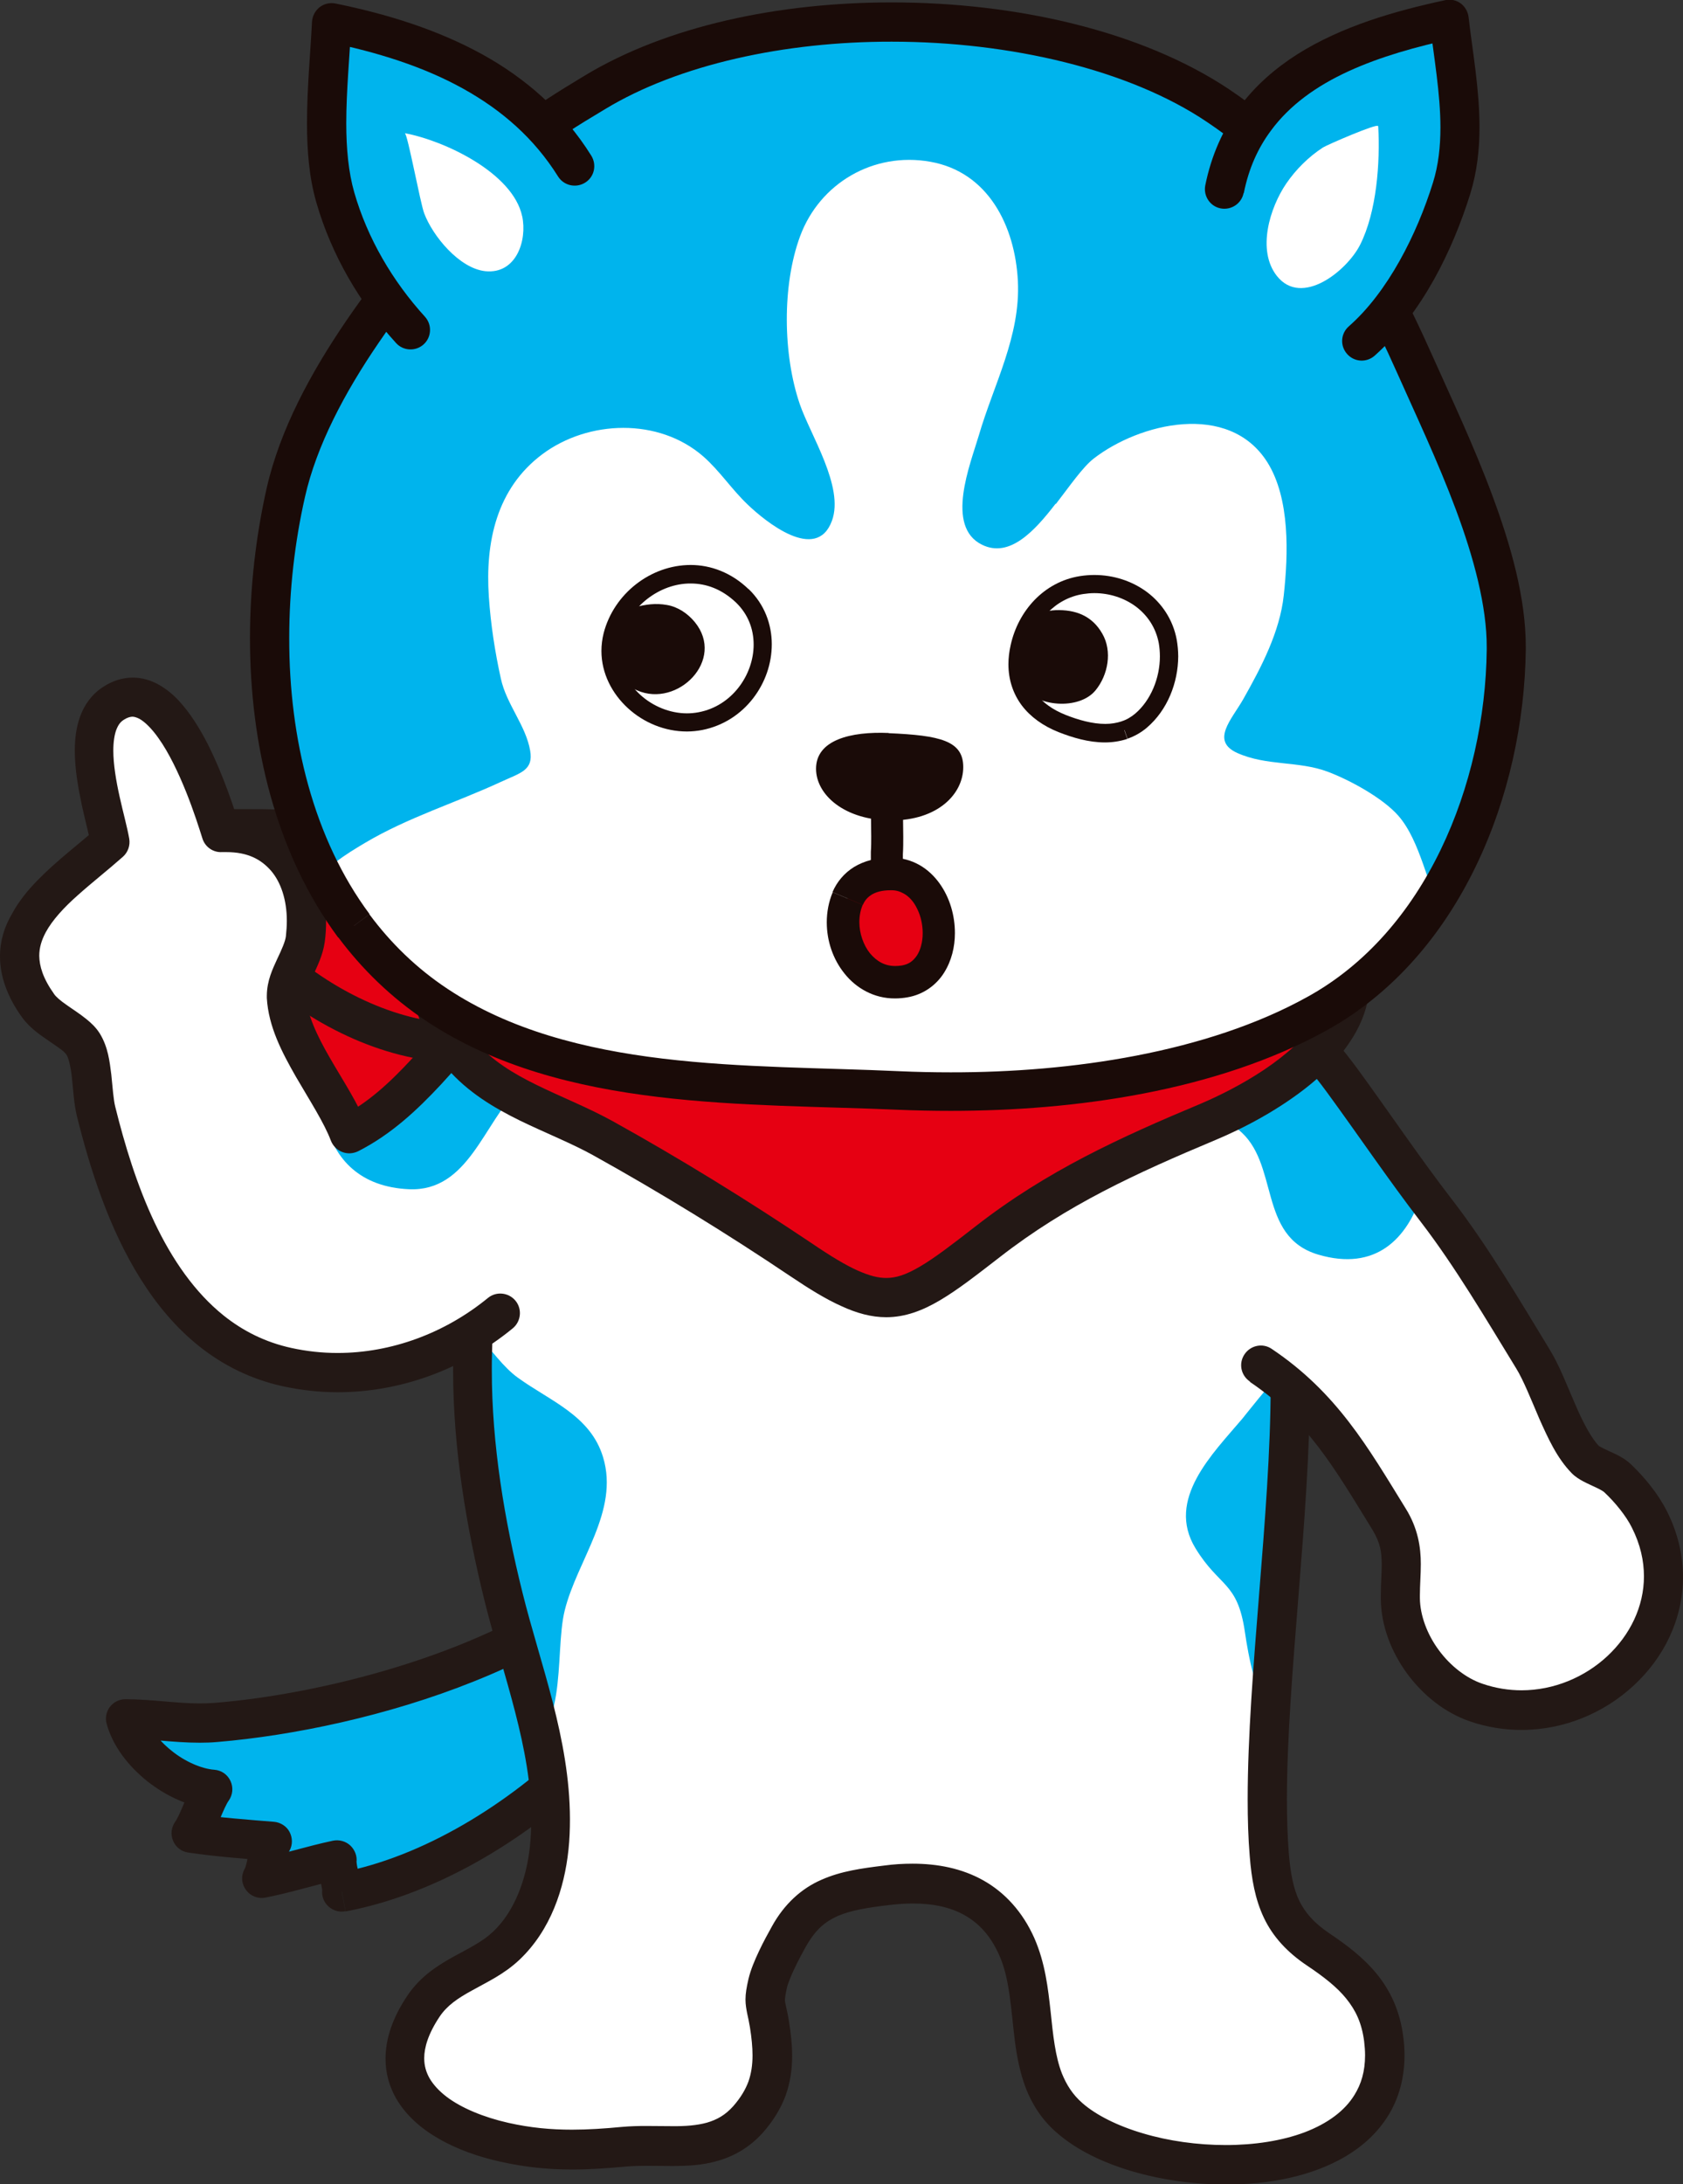 <?xml version="1.0" encoding="UTF-8"?><svg id="b" xmlns="http://www.w3.org/2000/svg" xmlns:xlink="http://www.w3.org/1999/xlink" viewBox="0 0 90.89 117.91"><rect x="0" y="0" width="90.89" height="117.91" fill="#333333" stroke="none"/><defs><style>.g{fill:none;}.g,.h,.i,.j,.k,.l{stroke-width:0px;}.m{clip-path:url(#e);}.n{clip-path:url(#f);}.o{clip-path:url(#d);}.h{fill:#1a0b08;}.i{fill:#231815;}.j{fill:#fff;}.k{fill:#e60012;}.l{fill:#00b4ed;}</style><clipPath id="d"><path class="g" d="m39.9,37.99c-3.41,3.16-6.84,4.85-8.92,9.33-3.75,8.09-5.21,16.73-5.44,25.74-.11,4.42.62,8.91,1.68,13.19,1.1,4.42,2.93,8.88,2.45,13.51-.2,1.91-.88,3.93-2.32,5.28-1.38,1.3-3.35,1.59-4.46,3.25-2.71,4.05.46,6.47,4.34,7.35,2.25.51,4.26.46,6.47.24.63-.06,1.26-.05,1.9-.04,1.76.03,3.47.05,4.8-1.43,1.43-1.59,1.47-3.17,1.16-5.13-.18-1.15-.35-1.09-.09-2.2.17-.76.75-1.85,1.15-2.55,1.21-2.16,2.86-2.47,5.29-2.77,3.03-.37,5.69.36,7,3.3,1.37,3.06.17,6.91,2.87,9.27,4.37,3.81,18.01,3.97,16.95-4.27-.3-2.37-1.72-3.6-3.53-4.83-1.93-1.3-2.46-2.76-2.65-5.14-.65-8.19,1.96-21.86.87-30.03-1.07-8.05-1.15-10.71-2.38-18.76-.3-2,1.36-3.31.38-5.01-6.89-11.87-20.35-14.94-27.53-8.29"/></clipPath><clipPath id="e"><path class="g" d="m68.09,73.72c3.31,2.23,4.85,4.93,6.92,8.29.95,1.54.59,2.64.62,4.31.04,2.38,1.87,4.85,4.1,5.6,5.99,2.04,12.33-3.95,9.35-9.9-.4-.8-1.06-1.6-1.71-2.21-.45-.42-1.38-.65-1.74-1-1.21-1.22-1.92-3.93-2.85-5.46-1.62-2.65-3.29-5.51-5.19-7.98-1.77-2.31-3.37-4.68-5.09-7.02-3.23-4.4-7.93-8.19-13-10.31-7.42-3.09-15.85-3.32-23.42-.57-3.58,1.3-6.63,3.83-9.36,6.39-2.6,2.44-4.59,5.71-7.86,7.37-.86-2.25-3.26-4.93-3.39-7.37-.06-1.05.87-2.09,1.01-3.16.41-3.18-1.18-5.89-4.55-5.73-.59-1.91-2.84-8.92-5.83-6.98-2.06,1.34-.49,5.72-.18,7.5-2.66,2.38-6.78,4.75-3.88,8.82.59.83,1.98,1.34,2.44,2.08.54.88.44,2.57.69,3.61,1.39,5.6,3.98,12.44,10.33,13.82,4.05.88,8.29-.28,11.51-2.92l41.07,2.82"/></clipPath><clipPath id="f"><path class="g" d="m19.11,49.96c1.22,1.64,2.71,3.09,4.5,4.28,7.08,4.69,16.81,4.25,24.94,4.62,7.2.33,16.06-.55,22.57-4.14,6.81-3.76,10.15-12.1,10.23-19.66.06-4.87-2.98-11.01-4.91-15.34-2.67-5.99-5.46-10.54-10.65-14.02C57.3,0,41.01-.39,32.13,4.98c-3.17,1.92-4.1,2.57-6.62,5.46-3.72,4.27-8.74,10.22-10.08,16.15-1.74,7.69-1.08,16.98,3.67,23.38"/></clipPath></defs><g id="c"><path class="k" d="m24.67,51.76c-4.88-2.65-12.15,2.52-17.74,1.47.44,6.39,10.47,9.54,15.73,7.61,1.73-.64,5.71-2.85,5.31-5.31-.26-1.59-3.14-2.69-3.3-3.77Z"/><path class="i" d="m24.67,51.76l.5-.93c-1.21-.66-2.52-.89-3.83-.89-2.2,0-4.44.63-6.62,1.22-2.18.6-4.32,1.16-6.16,1.15-.5,0-.98-.04-1.43-.13-.32-.06-.65.03-.9.25-.25.22-.38.53-.35.86.1,1.5.67,2.86,1.51,4,1.27,1.72,3.16,2.98,5.23,3.84,2.08.86,4.35,1.31,6.49,1.31,1.39,0,2.73-.19,3.91-.63.94-.35,2.33-1.04,3.57-2,.62-.48,1.2-1.03,1.66-1.68.45-.64.79-1.41.79-2.28,0-.17-.01-.34-.04-.51h0c-.12-.7-.48-1.22-.86-1.65-.58-.64-1.26-1.12-1.78-1.53-.25-.2-.46-.39-.58-.52l-.1-.12h0s-.23.11-.23.11l.25-.04-.02-.07-.23.11.25-.04c-.05-.33-.25-.62-.54-.78l-.5.93-1.05.15c.05.35.2.63.35.85.28.39.6.67.93.95.5.41,1.03.79,1.42,1.16.19.18.35.36.45.5.1.15.14.25.15.32h0s.01.18.01.18c0,.29-.12.65-.41,1.06-.43.61-1.21,1.27-2.03,1.79-.82.52-1.68.93-2.21,1.12-.88.33-1.99.5-3.19.5-2.44,0-5.25-.72-7.4-2.01-1.07-.64-1.98-1.42-2.62-2.29-.64-.87-1.03-1.82-1.1-2.89l-1.05.07-.2,1.04c.6.11,1.21.16,1.82.16,2.25,0,4.52-.63,6.71-1.22,2.19-.6,4.29-1.16,6.07-1.15,1.07,0,2,.19,2.82.64l.5-.93-1.05.15,1.05-.15Z"/><path class="k" d="m27.02,56.12c-4.28.85-8.89-1.14-12.18-4.02-2.43-2.13-3.07-5.44-5.5-7.41,4.19.19,7.85-.33,12.17,1.02,3.43,1.07,11.07,5.7,5.5,10.4Z"/><path class="i" d="m27.02,56.12l-.21-1.04c-.61.12-1.22.18-1.84.18-3.3.01-6.82-1.66-9.43-3.96-1.04-.91-1.76-2.15-2.53-3.49-.77-1.34-1.59-2.79-3-3.94l-.66.82-.05,1.06c.99.04,1.95.05,2.87.05.36,0,.71,0,1.06,0,2.7,0,5.19.06,7.97.93,1.14.35,2.94,1.22,4.36,2.33.71.56,1.33,1.17,1.74,1.79.42.62.63,1.21.63,1.77,0,.38-.09.78-.33,1.22-.24.44-.64.94-1.27,1.47l.68.81-.21-1.04.21,1.04.68.81c.78-.66,1.37-1.35,1.76-2.08.39-.72.59-1.49.59-2.23,0-1.1-.41-2.1-.99-2.96-.88-1.29-2.17-2.34-3.49-3.18-1.32-.83-2.67-1.44-3.74-1.78-3.11-.97-5.89-1.02-8.6-1.02-.35,0-.71,0-1.06,0-.92,0-1.84,0-2.78-.05-.46-.02-.87.25-1.04.68s-.03.91.32,1.2c1.02.82,1.73,2,2.49,3.35.77,1.33,1.58,2.82,2.97,4.04,2.92,2.55,6.81,4.47,10.82,4.48.75,0,1.51-.07,2.26-.22.18-.03.34-.11.48-.23l-.68-.81Z"/><path class="l" d="m18.47,102.15c4.86-.91,9.61-3.91,13.11-7.32,1.78-1.73,3.46-3.74,4.42-6.06.29-.7.3-7.65-.09-6.96-4.02,7.01-16.37,10.52-24.23,11.18-1.69.14-3.25-.19-4.89-.2.5,1.86,2.78,3.65,4.73,3.8-.44.62-.74,1.77-1.17,2.38,1.41.21,3.04.33,4.38.44-.29.55-.27,1.48-.57,2,1.35-.26,2.72-.71,4.07-.99-.06.45.29,1.29.24,1.73Z"/><path class="i" d="m18.47,102.15l.19,1.04c5.15-.98,10.03-4.08,13.65-7.6,1.83-1.79,3.61-3.89,4.66-6.41.07-.17.09-.28.11-.4.07-.4.11-.93.14-1.58.03-.65.04-1.4.04-2.14,0-.86-.02-1.7-.06-2.35-.02-.33-.05-.6-.09-.85-.02-.13-.04-.24-.11-.41-.04-.08-.07-.19-.19-.34-.06-.07-.15-.17-.29-.25-.14-.09-.34-.16-.56-.16-.35,0-.6.16-.73.28-.13.12-.19.22-.24.3h0c-.91,1.59-2.32,3.02-4.08,4.28-5.27,3.8-13.59,5.91-19.33,6.37-.26.02-.52.03-.79.03-1.25,0-2.54-.22-4.01-.23-.33,0-.64.15-.84.41-.2.26-.27.6-.18.92.34,1.23,1.18,2.28,2.18,3.09,1.02.8,2.22,1.38,3.48,1.49l.08-1.05-.86-.62c-.33.47-.52.96-.71,1.4-.18.44-.36.83-.47.98-.21.3-.26.69-.11,1.03.14.34.45.58.82.63,1.47.22,3.11.34,4.45.45l.09-1.05-.93-.49c-.25.5-.31.94-.39,1.3-.06.36-.15.64-.17.66-.21.36-.19.8.06,1.14.24.34.65.5,1.06.42,1.44-.28,2.81-.73,4.09-1l-.22-1.03-1.05-.15c-.01.1-.02.19-.02.27,0,.42.09.73.16,1.01.07.27.11.51.1.52h.21-.21s0,0,0,0h.21-.21s0,0,0,0c-.03.33.1.65.35.87s.58.31.9.25l-.19-1.04,1.05.08v-.16c0-.41-.09-.71-.15-.99-.07-.27-.11-.51-.1-.54h-.16l.15.02v-.02s-.15,0-.15,0l.15.02c.05-.34-.08-.68-.33-.92-.25-.23-.6-.33-.94-.26-1.42.3-2.79.75-4.06.99l.2,1.04.92.53c.28-.51.34-.95.42-1.32.06-.37.14-.67.18-.71.17-.31.16-.69,0-1s-.49-.52-.84-.55c-1.36-.11-2.96-.23-4.32-.43l-.16,1.05.86.62c.33-.47.51-.95.7-1.4.18-.44.36-.83.47-.98.22-.31.26-.71.1-1.06s-.49-.58-.87-.61c-.69-.05-1.6-.44-2.33-1.04-.74-.59-1.3-1.37-1.46-1.99l-1.02.28v1.06c1.23,0,2.53.23,4.02.23.31,0,.63-.01.96-.04,4.04-.34,9.17-1.39,13.87-3.28,2.35-.94,4.59-2.09,6.52-3.48,1.93-1.39,3.57-3.02,4.68-4.95h0s-.79-.45-.79-.45l.61.68c.12-.11.16-.18.18-.22l-.79-.46.61.68-.68-.76v1.02c.33,0,.57-.16.68-.26l-.68-.76v1.02-1.03l-.53.88c.13.08.32.15.53.15v-1.03l-.53.88.5-.83-.85.46c.04.07.1.2.35.37l.5-.83-.85.46.61-.33-.66.21.05.12.61-.33-.66.21.24-.08-.24.06h0s.24-.06.24-.06l-.24.06s.03.13.04.31c.06.55.09,1.55.09,2.57,0,.81-.02,1.65-.05,2.3-.02.33-.04.61-.06.81-.01.1-.02.18-.03.23v.04s.45.12.45.12l-.44-.18-.02.06.46.12-.44-.18c-.88,2.11-2.46,4.03-4.18,5.71-3.38,3.3-7.99,6.19-12.57,7.04l.19,1.04,1.05.08-1.05-.08Z"/><path class="j" d="m39.9,37.99c-3.41,3.16-6.84,4.85-8.92,9.33-3.75,8.09-5.21,16.73-5.44,25.74-.11,4.42.62,8.91,1.68,13.19,1.1,4.42,2.93,8.88,2.45,13.51-.2,1.91-.88,3.93-2.32,5.28-1.38,1.3-3.35,1.59-4.46,3.25-2.71,4.05.47,6.47,4.34,7.35,2.25.51,4.26.46,6.47.24,2.36-.23,4.89.54,6.7-1.47,1.42-1.59,1.47-3.17,1.16-5.13-.18-1.15-.35-1.09-.09-2.2.17-.76.75-1.85,1.15-2.55,1.21-2.16,2.86-2.47,5.29-2.77,3.03-.37,5.69.36,7.01,3.3,1.37,3.06.17,6.91,2.87,9.27,4.37,3.81,18.01,3.97,16.95-4.27-.3-2.37-1.72-3.6-3.53-4.83-1.93-1.3-2.46-2.76-2.65-5.14-.65-8.18,1.96-21.86.87-30.03-1.07-8.05-1.15-10.71-2.38-18.76-.3-2,1.36-3.31.38-5.01-6.89-11.87-20.35-14.94-27.53-8.29Z"/><g class="o"><path class="l" d="m23.57,70.79c1.72-.22,2.83,2.45,4.39,3.58,1.75,1.27,3.93,2.04,4.61,4.3.88,2.91-1.4,5.56-2.07,8.26-.6,2.39.32,7.23-2.94,7.74-6.15.96-7.29-11.51-6.92-15.36.19-1.95.06-6.64,1.83-8.01.39-.3.76-.46,1.1-.5Z"/><path class="l" d="m72.51,71.84c-.6-1.49-5.15,4.43-5.42,4.75-1.59,1.88-4.14,4.35-2.53,6.99,1.3,2.13,2.27,1.78,2.67,4.52.41,2.82,1.48,7.46,5.18,4.27,2.64-2.28,2.2-6.65,1.91-9.74-.33-3.45-.52-7.53-1.81-10.78Z"/></g><path class="i" d="m39.9,37.99l-.72-.78c-1.64,1.52-3.34,2.73-4.95,4.16-1.6,1.43-3.1,3.11-4.21,5.51-3.82,8.26-5.3,17.06-5.54,26.16,0,.31-.01.63-.01.94,0,4.24.72,8.5,1.72,12.53,1.01,4.01,2.51,7.89,2.5,11.7,0,.48-.02.96-.07,1.45-.18,1.75-.82,3.52-1.99,4.62-.53.51-1.27.88-2.12,1.34-.83.46-1.79,1.05-2.5,2.1-.79,1.17-1.19,2.32-1.19,3.42,0,.78.21,1.51.57,2.14.55.95,1.39,1.66,2.36,2.21.97.55,2.08.94,3.24,1.2,1.36.31,2.64.43,3.91.43.97,0,1.93-.07,2.91-.16.35-.03.72-.04,1.1-.04.44,0,.9.01,1.38.01.79,0,1.63-.03,2.48-.28.85-.24,1.71-.72,2.42-1.51.57-.64.98-1.32,1.24-2.02.25-.7.35-1.42.35-2.13,0-.62-.07-1.23-.17-1.85-.06-.4-.13-.67-.17-.86-.04-.19-.05-.24-.05-.31,0-.08.02-.25.1-.63.05-.24.22-.66.42-1.08.2-.42.43-.85.62-1.19.53-.92,1.02-1.32,1.7-1.63.68-.3,1.6-.46,2.81-.6.44-.05.86-.08,1.26-.08,1.09,0,2.03.2,2.79.63.76.43,1.38,1.07,1.86,2.13.58,1.27.64,2.89.85,4.6.11.86.27,1.74.6,2.61.34.87.87,1.72,1.69,2.42,1.07.93,2.48,1.6,4.06,2.07,1.58.46,3.33.71,5.07.71,2.32,0,4.63-.44,6.47-1.53.92-.55,1.71-1.27,2.28-2.19.57-.92.88-2.02.88-3.25,0-.33-.02-.67-.07-1.02-.17-1.37-.7-2.49-1.43-3.38-.73-.89-1.62-1.56-2.56-2.19-.85-.58-1.3-1.11-1.62-1.75-.31-.64-.48-1.47-.57-2.6-.07-.89-.1-1.86-.1-2.89,0-6.48,1.24-15.22,1.24-22.28,0-1.76-.08-3.41-.28-4.92-1.07-8.01-1.15-10.7-2.38-18.78-.02-.12-.03-.23-.03-.34,0-.44.13-.89.31-1.43.17-.54.41-1.16.42-1.94,0-.53-.14-1.12-.46-1.67-4.66-8.04-12.26-12.26-19.21-12.27-3.7,0-7.24,1.22-9.95,3.73l.72.78.72.78c2.29-2.11,5.26-3.16,8.51-3.17,6.09,0,13.06,3.76,17.38,11.22.14.25.17.4.17.61,0,.29-.12.71-.31,1.27-.18.56-.42,1.25-.42,2.1,0,.21.02.43.05.66,1.22,8.01,1.3,10.66,2.38,18.74.18,1.38.26,2.95.26,4.64,0,6.83-1.24,15.56-1.24,22.28,0,1.07.03,2.09.11,3.05.1,1.25.29,2.34.77,3.35.48,1.01,1.26,1.86,2.34,2.58.88.59,1.6,1.15,2.1,1.77.51.63.84,1.31.97,2.31.03.26.05.51.05.75,0,.88-.21,1.56-.57,2.14-.53.87-1.46,1.55-2.69,2.02-1.22.46-2.72.69-4.26.69-1.53,0-3.1-.22-4.47-.63-1.37-.4-2.54-.99-3.27-1.63-.54-.47-.86-.99-1.11-1.6-.36-.92-.48-2.07-.61-3.33-.14-1.26-.29-2.63-.88-3.98-.63-1.42-1.6-2.47-2.76-3.12-1.16-.65-2.47-.9-3.82-.9-.5,0-1.01.03-1.52.1-1.23.15-2.34.3-3.4.77-1.06.46-2,1.29-2.68,2.53-.2.36-.46.83-.69,1.32-.23.49-.45,1-.57,1.51-.1.44-.16.77-.16,1.1,0,.29.05.54.09.75.05.21.09.42.15.75.09.56.14,1.07.14,1.52,0,.52-.07.98-.22,1.41-.16.43-.41.86-.82,1.33-.44.49-.88.73-1.42.89-.54.15-1.18.2-1.9.19-.44,0-.9-.01-1.38-.01-.42,0-.86.01-1.31.05-.94.09-1.83.15-2.7.15-1.14,0-2.24-.1-3.44-.37-1.33-.3-2.54-.8-3.35-1.42-.4-.31-.7-.64-.9-.98-.19-.34-.29-.68-.29-1.09,0-.57.21-1.31.83-2.24.41-.61.99-1,1.76-1.42.76-.43,1.7-.85,2.55-1.65,1.7-1.61,2.43-3.86,2.65-5.94.06-.56.08-1.11.08-1.66-.01-4.35-1.61-8.38-2.56-12.21-.98-3.93-1.66-8.01-1.66-12.02,0-.3,0-.59.01-.89.23-8.91,1.67-17.4,5.34-25.33.97-2.08,2.22-3.49,3.7-4.82,1.48-1.33,3.2-2.55,4.97-4.18l-.72-.78Z"/><path class="j" d="m68.09,73.72c3.31,2.23,4.85,4.93,6.92,8.29.95,1.54.59,2.64.62,4.31.03,2.38,1.87,4.84,4.1,5.6,5.99,2.04,12.33-3.95,9.35-9.89-.4-.8-1.07-1.6-1.71-2.21-.45-.42-1.38-.64-1.73-1-1.21-1.22-1.92-3.93-2.85-5.46-1.62-2.65-3.29-5.51-5.19-7.98-1.77-2.31-3.37-4.68-5.09-7.02-3.23-4.4-7.93-8.19-13.01-10.31-7.42-3.09-15.85-3.32-23.42-.57-3.58,1.3-6.63,3.83-9.36,6.39-2.6,2.44-4.59,5.71-7.86,7.37-.86-2.25-3.26-4.93-3.39-7.37-.05-1.05.87-2.09,1.01-3.16.41-3.19-1.18-5.89-4.54-5.73-.59-1.91-2.84-8.92-5.83-6.98-2.06,1.33-.49,5.72-.18,7.5-2.66,2.38-6.78,4.75-3.88,8.82.59.83,1.98,1.34,2.44,2.08.54.88.44,2.57.69,3.61,1.39,5.6,3.98,12.44,10.33,13.82,4.05.88,8.29-.28,11.51-2.92"/><g class="m"><path class="l" d="m29.28,51.26c-8.61-9.96-17.68,12.48-7.19,12.94,3.21.14,4.03-3.59,5.92-5.41,2.58-2.48,4.39-3.93,1.27-7.53Z"/><path class="l" d="m76.79,64.42c.86-2.69.62-6.24-.17-8.13-2.08-5.02-5.42-9.49-11.09-7.3-3.21,1.24-8.51,4.66-6.96,8.81,1.52,4.08,5.71,1.15,8.29,3.17,2.27,1.78,1.02,5.78,4.33,6.76,3.09.91,4.81-.83,5.6-3.3Z"/></g><path class="i" d="m67.5,74.6c1.55,1.05,2.67,2.18,3.68,3.49,1,1.3,1.89,2.79,2.93,4.48.44.73.5,1.18.51,1.89,0,.46-.05,1.02-.05,1.7v.18s0,0,0,0c.02,1.46.58,2.86,1.43,4.02.86,1.16,2.02,2.1,3.39,2.57.93.32,1.87.46,2.78.46,2.32,0,4.48-.93,6.07-2.41,1.6-1.48,2.65-3.55,2.65-5.85,0-1.17-.28-2.39-.88-3.57-.49-.96-1.21-1.82-1.93-2.51-.42-.39-.84-.55-1.18-.71-.17-.08-.32-.15-.41-.2l-.11-.06h-.02s-.09.1-.09.1l.1-.1h-.01s-.09.1-.09.1l.1-.1c-.41-.4-.89-1.3-1.31-2.29-.44-1-.84-2.08-1.39-2.97-1.61-2.64-3.3-5.53-5.26-8.07-1.75-2.27-3.34-4.64-5.07-7.01-3.35-4.56-8.17-8.46-13.45-10.66-4.09-1.71-8.48-2.57-12.87-2.57-3.83,0-7.67.66-11.31,1.98-3.81,1.39-6.96,4.02-9.72,6.62-1.37,1.29-2.53,2.74-3.73,4.03-1.2,1.3-2.42,2.43-3.88,3.16l.48.94.99-.38c-.5-1.29-1.34-2.54-2.04-3.76-.71-1.22-1.24-2.39-1.28-3.29h0s0-.03,0-.03c0-.2.12-.59.36-1.08.22-.5.54-1.09.65-1.86.05-.37.07-.74.07-1.1,0-1.52-.42-2.97-1.35-4.07-.92-1.1-2.35-1.78-4.03-1.77-.11,0-.22,0-.33,0l.05,1.06,1.01-.31c-.27-.86-.86-2.73-1.73-4.46-.44-.86-.95-1.69-1.58-2.37-.32-.34-.67-.63-1.08-.86-.41-.23-.89-.38-1.4-.38-.56,0-1.12.18-1.61.51-.61.39-1.01.98-1.23,1.58-.22.61-.29,1.23-.29,1.86,0,1.01.19,2.03.38,2.94.2.91.42,1.72.5,2.19l1.04-.19-.7-.79c-.96.86-2.19,1.77-3.24,2.85-.53.54-1.01,1.13-1.37,1.8C.24,50.02,0,50.79,0,51.63c0,1.07.39,2.18,1.19,3.29.47.64,1.06,1,1.53,1.33.24.16.45.31.61.43.16.12.24.23.26.26.11.15.24.68.3,1.3.07.63.1,1.33.26,2,.71,2.85,1.72,6.06,3.44,8.8.86,1.37,1.89,2.62,3.17,3.64,1.27,1.01,2.78,1.78,4.53,2.16.98.21,1.96.32,2.94.32,3.43,0,6.78-1.25,9.46-3.45.45-.37.52-1.04.15-1.49-.37-.45-1.04-.52-1.49-.15-2.32,1.9-5.21,2.97-8.12,2.97-.83,0-1.67-.09-2.49-.27-1.42-.31-2.62-.92-3.66-1.75-1.56-1.25-2.78-3.02-3.73-5.02-.95-2-1.62-4.21-2.13-6.27-.09-.36-.14-1.03-.21-1.73-.09-.7-.17-1.46-.61-2.19-.21-.34-.47-.58-.73-.79-.38-.31-.77-.55-1.09-.78-.32-.22-.57-.44-.66-.58-.61-.86-.79-1.51-.8-2.06,0-.43.12-.84.35-1.27.35-.65.98-1.34,1.74-2.01.76-.68,1.63-1.36,2.43-2.07.27-.24.4-.61.34-.97-.11-.63-.33-1.41-.52-2.27-.19-.85-.34-1.75-.34-2.49,0-.46.06-.85.16-1.12.11-.28.22-.42.4-.54.22-.14.35-.16.46-.17.1,0,.22.03.38.11.28.15.67.52,1.04,1.05.56.78,1.08,1.88,1.49,2.9.41,1.02.71,1.97.88,2.51.14.46.58.77,1.06.74h.23c1.16,0,1.88.39,2.42,1.01.53.62.85,1.57.85,2.7,0,.27-.02.55-.05.83-.03.27-.22.71-.47,1.23-.24.53-.55,1.15-.56,1.97v.14s0,0,0,0c.09,1.55.82,2.93,1.56,4.23.75,1.29,1.54,2.51,1.9,3.47.11.28.33.5.61.61s.59.09.86-.04c1.81-.92,3.21-2.25,4.48-3.61,1.26-1.37,2.4-2.78,3.63-3.93,2.69-2.54,5.65-4.96,8.99-6.17,3.41-1.24,7-1.85,10.59-1.85,4.11,0,8.23.81,12.06,2.4,4.88,2.03,9.45,5.72,12.56,9.96,1.7,2.32,3.3,4.7,5.1,7.04,1.84,2.4,3.5,5.22,5.13,7.88.39.63.8,1.67,1.25,2.72.47,1.05.95,2.12,1.75,2.94.21.21.42.33.6.43.28.15.55.26.77.37.21.1.37.2.39.23.58.54,1.18,1.28,1.49,1.91.46.91.65,1.79.65,2.63,0,1.63-.75,3.16-1.97,4.3-1.22,1.14-2.89,1.85-4.64,1.85-.69,0-1.4-.11-2.1-.35-.87-.29-1.74-.96-2.37-1.82-.63-.85-1.01-1.88-1.02-2.8h0s0-.15,0-.15c0-.57.05-1.11.05-1.7,0-.89-.15-1.93-.82-3-1.03-1.67-1.95-3.22-3.06-4.66-1.11-1.44-2.41-2.77-4.17-3.95-.48-.33-1.14-.2-1.47.29s-.2,1.14.29,1.47Z"/><path class="k" d="m61.25,49.58c-7.85,0-15.69.36-23.54.08-3.62-.13-6.95-.56-10.39-1.33-5.78-1.29-4.68,5.98-2.36,8.68,1.94,2.25,5.08,3.06,7.6,4.45,3.63,2.01,7.28,4.26,10.73,6.58,4.63,3.11,5.51,2.55,10.07-1,3.72-2.9,7.58-4.66,11.91-6.47,2.99-1.25,8.68-4.5,7.49-8.73-1.25-4.46-8.2-2.26-11.52-2.26Z"/><path class="i" d="m61.25,49.58v-1.06c-5.65,0-11.29.19-16.9.19-2.21,0-4.41-.03-6.6-.11-3.56-.13-6.82-.55-10.2-1.31-.53-.12-1.02-.18-1.49-.18-.67,0-1.29.12-1.83.38-.81.38-1.4,1.05-1.74,1.78-.34.74-.47,1.55-.47,2.38,0,1.1.23,2.23.6,3.27.37,1.05.89,2.01,1.53,2.76,1.12,1.29,2.52,2.12,3.92,2.81,1.4.68,2.8,1.23,3.97,1.88,3.6,2,7.23,4.23,10.65,6.53,1.04.7,1.92,1.24,2.75,1.61.82.38,1.62.6,2.42.6,1.02,0,1.97-.36,2.91-.92.95-.56,1.95-1.34,3.23-2.33,3.61-2.81,7.35-4.52,11.67-6.33,1.43-.6,3.41-1.61,5.11-3,.85-.7,1.63-1.5,2.21-2.42.59-.92.98-1.98.98-3.14,0-.47-.06-.95-.2-1.43-.19-.69-.52-1.3-.94-1.79-.64-.74-1.48-1.19-2.36-1.44-.88-.26-1.81-.34-2.74-.34-1.23,0-2.48.14-3.62.28-1.13.14-2.17.27-2.88.26v2.11c.94,0,2-.15,3.13-.28,1.12-.14,2.3-.27,3.36-.26,1.08,0,2.04.14,2.7.46.33.16.59.35.81.59.21.25.38.55.5.98.08.3.12.58.12.86,0,.67-.22,1.33-.65,2-.63,1-1.73,1.97-2.92,2.77-1.19.8-2.47,1.43-3.43,1.84-4.35,1.82-8.31,3.62-12.15,6.61-1.27.99-2.24,1.73-3.01,2.18-.78.46-1.31.62-1.83.62-.42,0-.89-.11-1.54-.4-.65-.29-1.45-.77-2.45-1.45-3.47-2.33-7.15-4.6-10.81-6.63-1.35-.74-2.78-1.3-4.06-1.93-1.29-.63-2.43-1.33-3.25-2.29-.42-.49-.85-1.25-1.15-2.09-.3-.84-.48-1.77-.48-2.57,0-.8.18-1.45.46-1.82.14-.19.3-.32.52-.43.22-.1.52-.18.93-.18.29,0,.63.04,1.03.13,3.5.78,6.9,1.22,10.58,1.36,2.23.08,4.46.11,6.68.11,5.66,0,11.29-.19,16.9-.19v-1.06Z"/><path class="j" d="m19.11,49.96c1.22,1.64,2.71,3.09,4.5,4.28,7.08,4.69,16.81,4.25,24.94,4.62,7.2.33,16.06-.55,22.57-4.14,6.81-3.76,10.14-12.1,10.23-19.66.05-4.87-2.99-11.01-4.91-15.34-2.67-5.99-5.46-10.54-10.65-14.02C57.3.01,41.02-.39,32.13,4.97c-3.17,1.92-4.1,2.57-6.62,5.46-3.72,4.27-8.74,10.22-10.08,16.15-1.74,7.69-1.08,16.98,3.68,23.38Z"/><g class="n"><path class="l" d="m57.02,27.21c.75-.97,1.44-1.98,2.04-2.45,2.47-1.92,7.3-3.1,9.38.19,1.24,1.97,1.13,4.98.89,7.18-.21,1.98-1.22,3.9-2.18,5.6-.63,1.11-1.79,2.26-.33,2.92,1.59.71,3.31.42,4.88,1.01,1.18.44,2.98,1.42,3.82,2.38,1.21,1.39,1.57,3.84,2.45,5.48.57,1.06.52,1.17,1.37.33,1.74-1.72,3.06-5.09,3.82-7.4.67-2.05,1-4.21,1.09-6.37.19-4.23-.46-8.63-2.12-12.54-1.62-3.79-3.79-7.37-6.44-10.52-1.45-1.74-3.09-3.66-4.74-5.16C59.1-2.94,41.63-3.41,28.34,4.87c-4.39,2.73-8.59,5.65-12.26,9.32-3.59,3.6-4.43,6.51-5.13,11.53-.45,3.25-.84,6.53-.61,9.81.21,3.04,1.02,5.52,1.85,8.41.8,2.77,1.43,4.95,3.3,7.19.21.25,1.25-2.92,1.39-3.19.55-1.07,1.83-1.84,2.82-2.43,2.32-1.38,4.91-2.17,7.35-3.3,1.06-.49,1.77-.62,1.58-1.69-.23-1.35-1.28-2.5-1.58-3.88-.32-1.44-.55-2.94-.65-4.42-.2-2.94.41-5.85,2.89-7.7,2.48-1.85,6.28-1.98,8.69.12.89.78,1.55,1.8,2.41,2.61.93.89,3.7,3.16,4.54.86.67-1.83-1.17-4.63-1.74-6.3-.91-2.66-.96-6.41.02-9.06,1.06-2.86,3.96-4.56,7.02-4.02,3.15.55,4.59,3.49,4.74,6.44.15,2.98-1.31,5.59-2.11,8.34-.45,1.53-1.84,4.92.18,5.9,1.47.72,2.81-.71,3.97-2.22Z"/></g><path class="h" d="m19.11,49.96l-.85.63c1.29,1.73,2.87,3.27,4.76,4.53,3.74,2.48,8.12,3.57,12.53,4.1,4.42.53,8.91.51,12.94.69.93.04,1.88.06,2.85.06,6.71,0,14.33-1.06,20.28-4.33,3.64-2.01,6.31-5.21,8.08-8.87,1.77-3.66,2.65-7.78,2.7-11.71v-.14c0-2.64-.8-5.46-1.81-8.18-1.01-2.72-2.25-5.33-3.2-7.46-1.35-3.03-2.74-5.73-4.49-8.14-1.74-2.41-3.84-4.52-6.54-6.33C61.64,1.67,54.88.13,48.15.13c-6.07,0-12.11,1.26-16.57,3.95-1.59.96-2.66,1.63-3.67,2.45-1.01.82-1.92,1.76-3.19,3.22-1.87,2.14-4.08,4.73-6.01,7.55-1.93,2.83-3.59,5.89-4.31,9.06-.58,2.58-.9,5.32-.9,8.09,0,5.74,1.38,11.59,4.76,16.16l.85-.63.85-.63c-3.03-4.07-4.35-9.49-4.34-14.9,0-2.6.3-5.2.85-7.62.62-2.76,2.14-5.64,3.99-8.34,1.84-2.7,4-5.23,5.85-7.35,1.24-1.43,2.06-2.26,2.93-2.97.87-.71,1.85-1.33,3.44-2.28,3.98-2.41,9.71-3.65,15.48-3.64,6.39,0,12.84,1.51,17.03,4.34,2.49,1.67,4.39,3.58,6.01,5.82,1.62,2.23,2.95,4.8,4.27,7.76.96,2.16,2.18,4.73,3.15,7.33.97,2.6,1.68,5.24,1.67,7.45v.12c-.04,3.63-.87,7.47-2.49,10.81-1.62,3.35-4.02,6.19-7.2,7.94-5.43,3.01-12.77,4.08-19.26,4.07-.94,0-1.86-.02-2.75-.06-4.1-.19-8.54-.17-12.79-.68-4.25-.51-8.28-1.55-11.62-3.76-1.68-1.11-3.08-2.48-4.23-4.03l-.85.63Z"/><path class="l" d="m22.18,17.82c-1.86-2.04-3.3-4.49-4.07-7.15-.83-2.86-.33-6.51-.19-9.44,5.55,1.13,10.33,3.27,13.13,7.73"/><path class="h" d="m22.96,17.11c-1.76-1.93-3.12-4.25-3.83-6.73-.31-1.08-.43-2.37-.43-3.72,0-1.79.19-3.67.27-5.38l-1.06-.05-.21,1.04c2.71.55,5.19,1.34,7.3,2.51,2.11,1.17,3.85,2.69,5.14,4.75.31.49.96.64,1.46.33s.64-.96.33-1.46c-1.5-2.4-3.55-4.18-5.91-5.48-2.37-1.3-5.05-2.15-7.9-2.73-.3-.06-.62.01-.86.2-.24.19-.39.48-.41.78-.08,1.63-.27,3.55-.27,5.48,0,1.46.11,2.93.51,4.3.82,2.83,2.34,5.42,4.3,7.57.39.43,1.06.46,1.49.07.43-.39.46-1.06.07-1.49Z"/><path class="l" d="m66.14,10.22c1.19-5.96,6.74-8.01,12.12-9.16.35,2.96,1.05,6.19.13,9.11-.91,2.92-2.52,6.19-4.85,8.25"/><path class="h" d="m67.17,10.43c.27-1.35.77-2.44,1.46-3.37,1.02-1.39,2.47-2.42,4.19-3.21,1.72-.79,3.69-1.34,5.66-1.76l-.22-1.03-1.05.12c.23,1.93.58,3.88.58,5.7,0,1.04-.11,2.04-.4,2.97-.87,2.8-2.44,5.92-4.55,7.77-.44.39-.48,1.05-.09,1.49.39.44,1.05.48,1.49.09,2.56-2.28,4.21-5.69,5.16-8.73.37-1.2.5-2.41.5-3.6,0-2.08-.38-4.11-.59-5.95-.04-.3-.19-.56-.43-.74-.24-.17-.54-.24-.84-.17-2.74.59-5.58,1.41-7.98,2.92-1.19.76-2.27,1.69-3.14,2.87-.86,1.17-1.5,2.57-1.83,4.21-.11.57.26,1.13.83,1.24.57.11,1.13-.26,1.24-.83Z"/><path class="h" d="m47.99,39.58c2.79.12,4.03.41,4.03,1.83,0,1.45-1.37,2.88-3.88,2.88s-4.07-1.37-4.07-2.79c0-1.55,1.86-2.02,3.93-1.93Z"/><path class="j" d="m40.09,32.17c2.24,2.16.86,6.15-2.27,6.76-2.63.52-5.43-1.89-4.74-4.63.72-2.85,4.47-4.58,7.01-2.14Z"/><path class="h" d="m40.09,32.17l-.34.36c.66.64.95,1.44.95,2.27,0,.81-.29,1.64-.81,2.31-.52.67-1.26,1.17-2.16,1.34-.21.04-.42.06-.63.06-.92,0-1.84-.38-2.52-1-.68-.62-1.11-1.46-1.11-2.36,0-.23.03-.48.09-.72.41-1.67,2.06-2.94,3.74-2.93.84,0,1.68.3,2.45,1.03l.34-.36.34-.36c-.93-.9-2.05-1.31-3.13-1.31-2.16,0-4.15,1.55-4.7,3.68-.08.32-.12.65-.12.96,0,1.22.58,2.31,1.43,3.09.85.78,1.99,1.26,3.19,1.26.27,0,.55-.03.82-.08,1.16-.23,2.1-.87,2.75-1.71.65-.84,1.01-1.87,1.01-2.92,0-1.07-.39-2.15-1.25-2.98l-.34.36Z"/><path class="h" d="m32.86,35.33c-.23-1.08.26-2.26,1.43-2.55.59-.15,1.11-.23,1.73-.12.59.1,1.12.46,1.5.92,1.68,2.05-.93,4.65-3.11,3.69-.91-.39-1.34-.99-1.54-1.94Z"/><path class="j" d="m60.74,39.41c-1.07.37-2.32.06-3.38-.36-1.84-.73-2.71-2.19-2.29-4.12.37-1.67,1.61-3.08,3.34-3.35,2.08-.33,4.25.87,4.65,3.04.28,1.51-.25,3.27-1.44,4.28-.28.24-.57.4-.89.51Z"/><path class="h" d="m60.74,39.41l-.16-.47c-.28.09-.57.14-.89.14-.69,0-1.45-.21-2.15-.49-.7-.28-1.22-.66-1.56-1.11-.34-.45-.52-.98-.52-1.62,0-.26.03-.53.09-.82.33-1.51,1.43-2.73,2.94-2.97.2-.03.41-.05.61-.05.82,0,1.62.26,2.25.73.62.47,1.07,1.13,1.23,1.97.04.23.06.48.06.72,0,1.16-.49,2.37-1.34,3.09-.23.19-.47.33-.73.41l.16.47.16.47c.37-.13.72-.32,1.05-.6,1.11-.95,1.68-2.42,1.69-3.84,0-.3-.03-.61-.08-.9-.2-1.09-.81-1.98-1.61-2.58-.81-.6-1.81-.92-2.84-.92-.25,0-.51.02-.77.06-1.97.31-3.35,1.9-3.75,3.73-.08.35-.12.7-.12,1.03,0,.83.25,1.59.72,2.22.47.62,1.15,1.11,1.98,1.44.76.3,1.63.56,2.51.56.4,0,.81-.06,1.21-.19l-.16-.47Z"/><path class="h" d="m55.18,34.36c.31-.79.86-1.38,1.82-1.42,1.08-.04,1.98.3,2.53,1.27.55.95.31,2.23-.36,3.05-.88,1.09-3.22.92-4.02-.24-.45-.65-.3-1.47-.12-2.19.04-.16.09-.32.15-.48Z"/><path class="j" d="m47.9,43.39c0,.88.05,1.76,0,2.64-.02.38.04,2.63-.13,2.19"/><path class="h" d="m47.03,43.39c0,.6.02,1.19.02,1.76,0,.28,0,.56-.02.83h0c0,.11,0,.24,0,.42,0,.15,0,.32,0,.5,0,.31,0,.65-.01.89,0,.12-.01.21-.02.24h0s.52.09.52.09l-.49-.2-.03.11.52.09-.49-.2.75.3-.62-.53c-.09.11-.12.18-.14.23l.75.3-.62-.53.65.56-.42-.74c-.11.06-.18.13-.23.19l.65.56-.42-.74.42.75v-.86c-.16,0-.31.05-.42.11l.42.75v-.86s0,.86,0,.86l.51-.69c-.1-.08-.28-.17-.51-.17v.86l.51-.69-.48.66.71-.41s-.07-.13-.23-.25l-.48.66.71-.41-.55.32.6-.22-.04-.09-.55.32.6-.22c-.17-.45-.67-.68-1.13-.51-.45.17-.68.67-.51,1.13.02.06.05.13.12.24.04.06.1.13.21.21.11.08.3.17.53.17.19,0,.37-.07.48-.14.23-.16.28-.29.32-.37.07-.15.08-.22.09-.29.04-.22.04-.41.05-.67,0-.25,0-.52,0-.78,0-.18,0-.36,0-.5,0-.16,0-.3,0-.32h0c.02-.32.02-.62.02-.93,0-.61-.02-1.2-.02-1.76,0-.48-.39-.88-.88-.88s-.88.39-.88.88Z"/><path class="j" d="m28.2,11.67c.28,1.31-.32,3.14-1.99,2.97-1.41-.15-2.84-1.9-3.3-3.12-.21-.54-.9-4.31-1.05-4.33,2.15.4,5.85,2.15,6.34,4.49Z"/><path class="j" d="m74.43,6.81c.11,1.96-.08,4.63-.98,6.41-.71,1.4-3.15,3.37-4.49,1.68-1.1-1.39-.38-3.7.51-5,.52-.76,1.22-1.45,1.98-1.94.22-.14,2.96-1.33,2.97-1.15Z"/><path class="k" d="m45.79,48.51c.33-.78,1.1-1.34,2.35-1.33,2.94.03,3.57,5.28.72,5.8-2.5.46-3.94-2.44-3.08-4.47Z"/><path class="h" d="m45.79,48.51l.81.34c.1-.24.25-.41.47-.55.23-.14.55-.24,1.04-.24h.03c.27,0,.47.07.67.18.29.16.55.45.73.84.19.38.29.85.29,1.3,0,.47-.12.91-.31,1.2-.2.29-.42.47-.81.54-.13.02-.25.03-.36.03-.57,0-1-.25-1.37-.69-.35-.44-.57-1.07-.57-1.68,0-.33.06-.65.18-.93l-.81-.34-.81-.34c-.22.52-.32,1.08-.32,1.62,0,1,.33,1.99.96,2.77.62.78,1.59,1.35,2.73,1.34.22,0,.45-.02.67-.06.87-.15,1.56-.67,1.97-1.32.41-.65.59-1.4.59-2.15,0-.94-.27-1.9-.83-2.68-.28-.39-.64-.74-1.08-.99-.44-.25-.96-.4-1.52-.4h-.05c-.75,0-1.41.17-1.96.5-.54.33-.94.82-1.17,1.36l.81.34Z"/></g></svg>